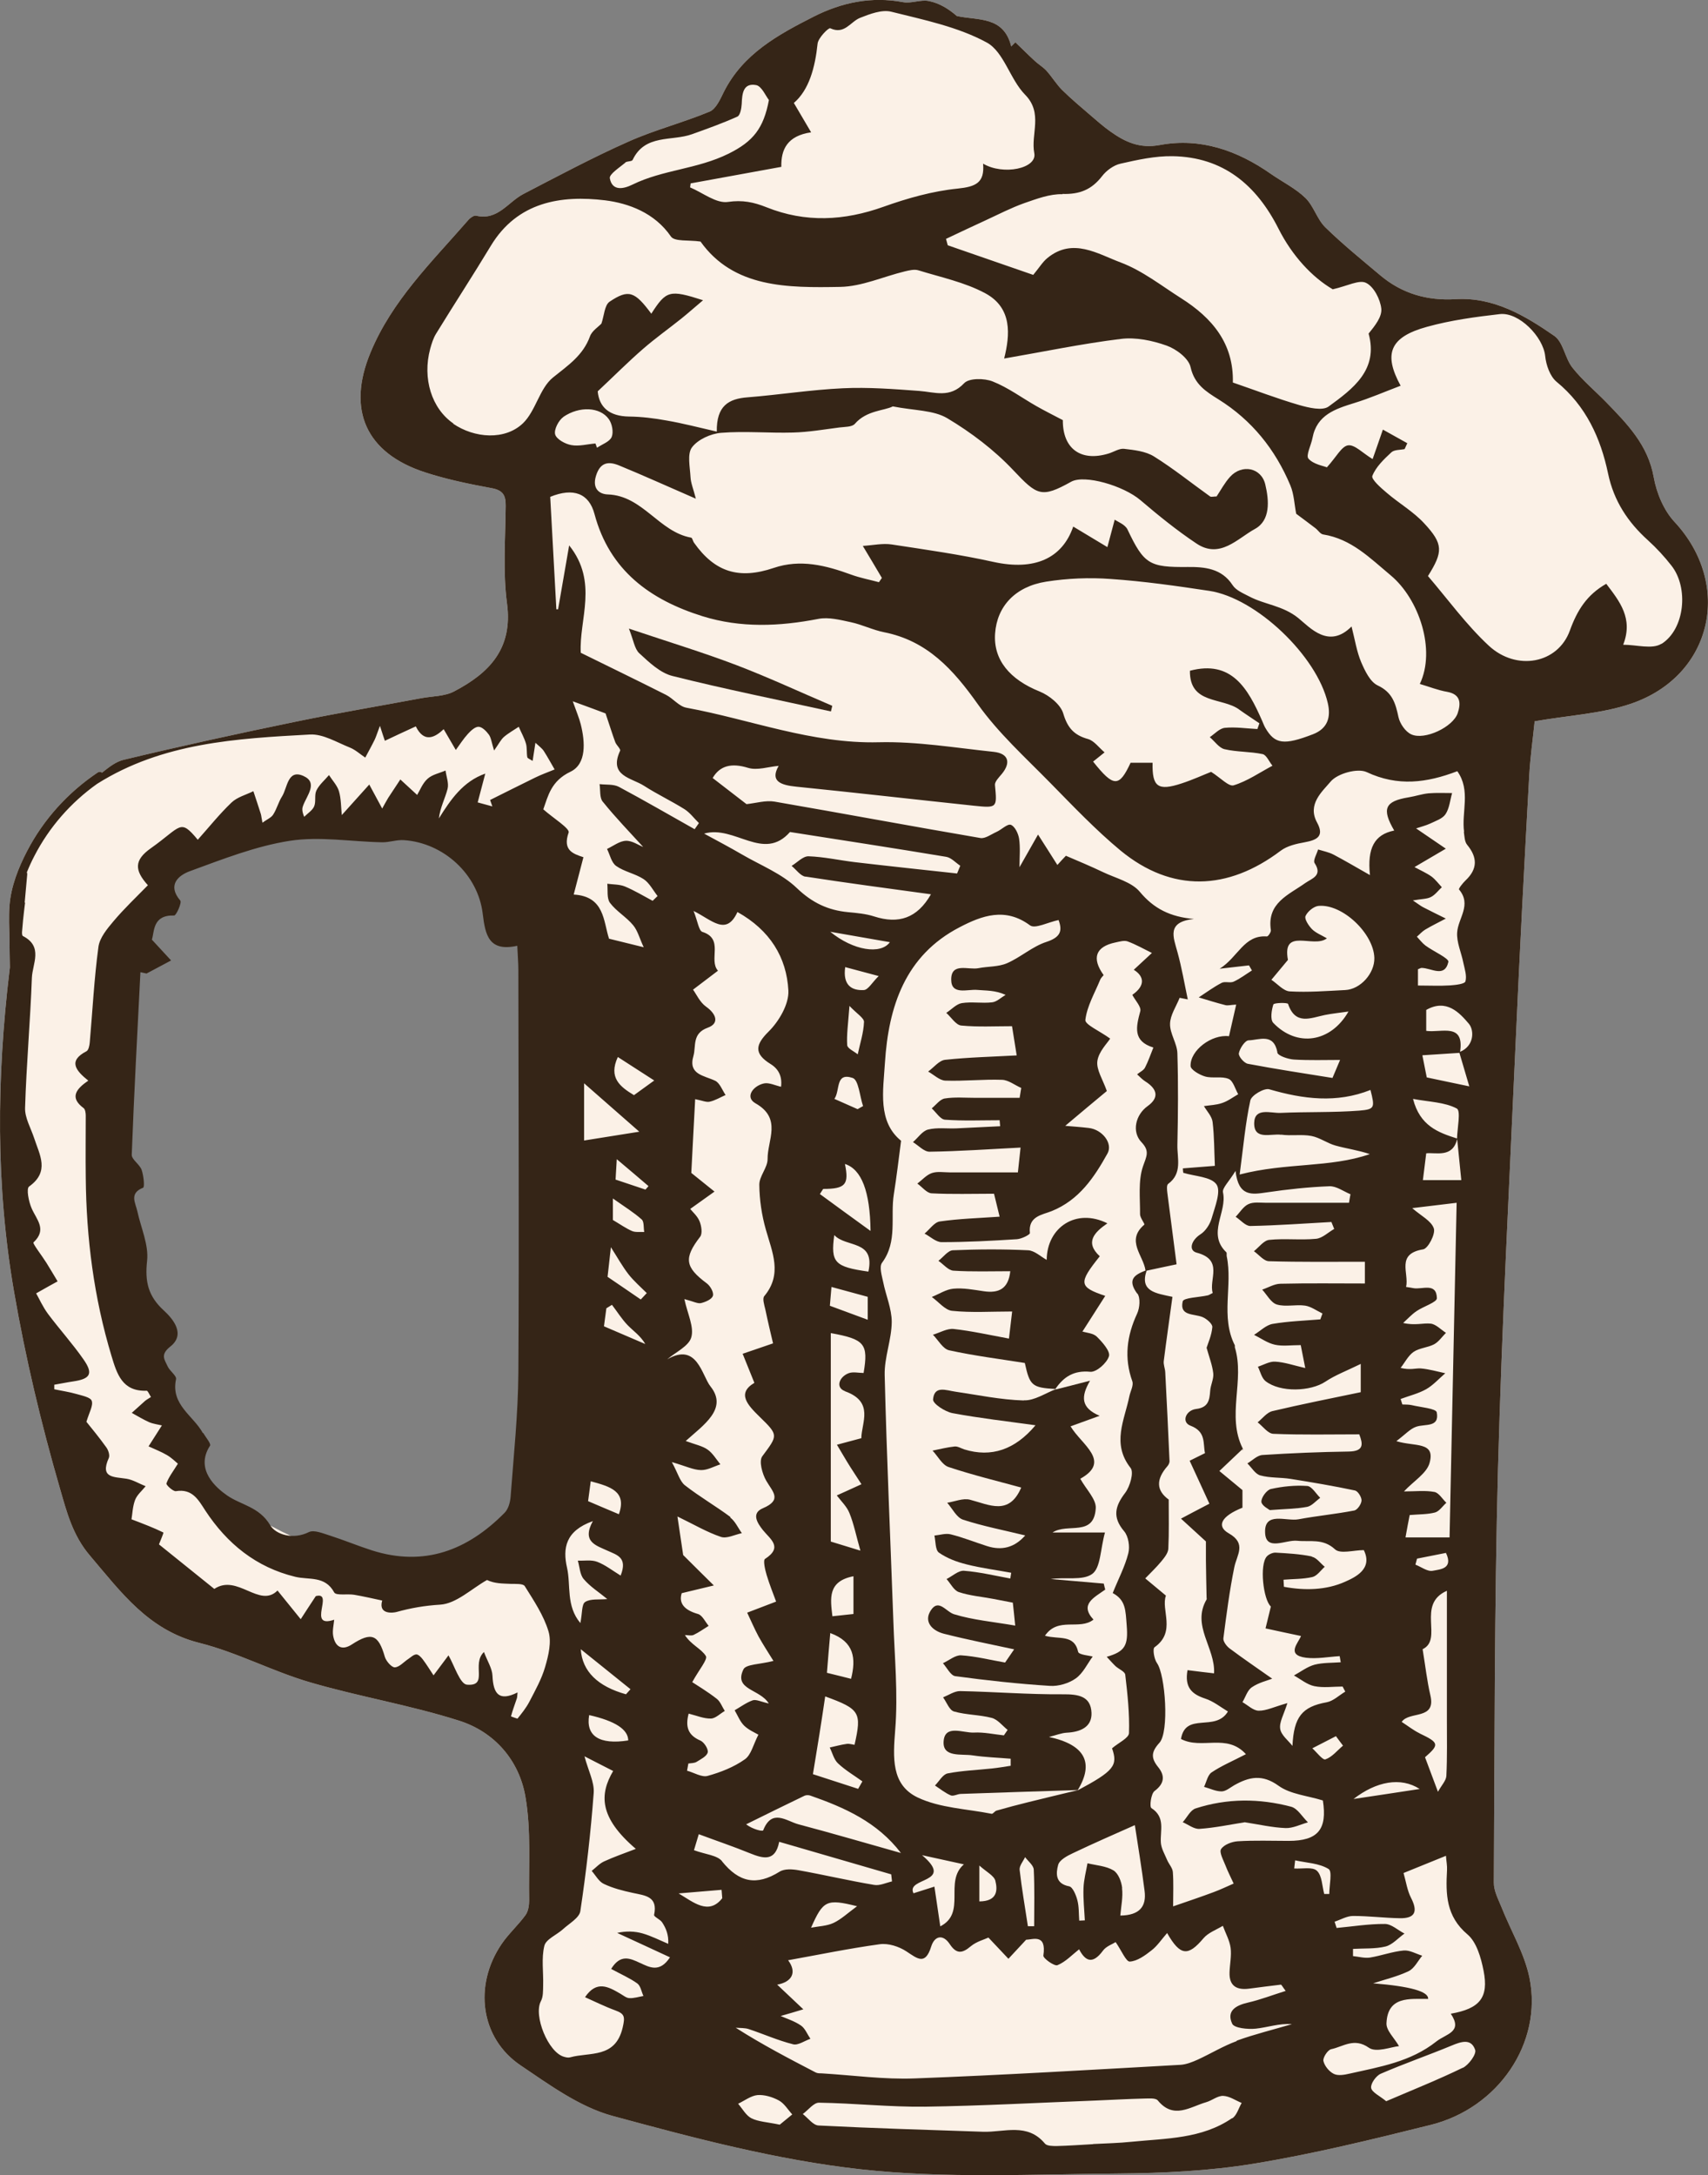 <?xml version="1.0" encoding="UTF-8"?> <svg xmlns="http://www.w3.org/2000/svg" id="Layer_1" viewBox="0 0 128.08 163.09"><rect x="0" y="0" width="128.08" height="163.09" fill="#808080" stroke="none"/><defs><style>.cls-1{fill:#fbf1e7;}.cls-2{fill:#352517;}</style></defs><path class="cls-1" d="M125.57,39.13c-.81-.87-1.35-2.17-1.56-3.35-.43-2.43-2-4.01-3.58-5.64-.84-.86-1.78-1.64-2.52-2.58-.56-.71-.68-1.91-1.36-2.38-2.2-1.52-4.54-2.92-7.4-2.75-2.13.13-4.03-.42-5.66-1.8-1.39-1.17-2.81-2.32-4.11-3.59-.62-.61-.87-1.6-1.5-2.21-.75-.72-1.73-1.2-2.59-1.8-2.5-1.75-5.27-2.72-8.3-2.16-1.54.29-2.63-.23-3.75-1.03-.49-.35-.95-.75-1.4-1.14-.74-.64-1.5-1.27-2.19-1.95-.44-.44-.77-1-1.19-1.46-.25-.27-.58-.46-.86-.72-.5-.46-.97-.93-1.46-1.4-.1.1-.21.21-.31.31-.57-2.3-2.49-1.93-4.08-2.28-.63-.55-1.33-.97-2.09-1.12-.62-.13-1.32.2-1.95.08-2.37-.44-4.58.02-6.68,1.08-2.68,1.36-5.31,2.79-6.75,5.65-.27.55-.59,1.28-1.07,1.48-2,.83-4.12,1.37-6.09,2.25-2.68,1.19-5.28,2.58-7.88,3.93-1.15.6-1.92,2.01-3.54,1.62-.17-.04-.48.19-.63.38-2.7,3.1-5.68,5.99-7.29,9.89-1.78,4.29-.35,7.52,4.08,8.97,1.63.53,3.32.88,5.01,1.19.86.16,1.06.55,1.05,1.33-.02,2.44-.22,4.92.1,7.32.45,3.4-1.35,5.22-3.97,6.59-.7.37-1.6.35-2.42.5-3.15.59-6.32,1.12-9.46,1.77-4.32.89-8.63,1.83-12.91,2.86-.58.14-1.09.55-1.61.96-.09-.07-.21-.09-.34,0-2.22,1.49-4.05,3.51-5.28,5.88-.66,1.27-1.21,2.66-1.32,4.11-.06.82-.02,1.66,0,2.48,0,.71.02,1.42.03,2.13-.01.08-.02.17-.03.25-.96,8.03-1.04,16.08.34,24.05.86,4.98,2.04,9.93,3.45,14.79.49,1.68.93,3.48,2.25,5.02,2.34,2.75,4.38,5.58,8.21,6.54,2.83.71,5.47,2.13,8.28,2.95,3.69,1.08,7.52,1.71,11.19,2.88,2.65.84,4.5,2.97,4.97,5.7.44,2.53.23,5.17.28,7.76,0,.37-.06.82-.27,1.11-.55.76-1.28,1.41-1.8,2.18-2.11,3.11-1.58,7.05,1.41,9.08,2.18,1.47,4.44,3.13,6.91,3.8,6.11,1.66,12.3,3.3,18.57,4,6.39.71,12.9.37,19.36.32,3.4-.03,6.84-.19,10.18-.74,4.45-.73,8.85-1.81,13.23-2.9,5.09-1.26,8.42-6.16,7.42-11.04-.38-1.84-1.41-3.55-2.11-5.32-.24-.59-.57-1.21-.56-1.82.06-10.33.04-20.65.31-30.97.29-10.78.86-21.55,1.34-32.32.29-6.55.64-13.11,1-19.66.08-1.45.29-2.9.41-4.11,2.56-.45,5-.56,7.23-1.32,6.12-2.09,7.63-8.93,3.26-13.63ZM39.64,108.79c-.2,3.66-1.61,7.17-5.52,8.05-4.74,1.07-9.64-.19-13.76-2.41-1.69-.91-3.48-1.32-4.64-2.98-1.26-1.78-1.62-4.15-2.71-6.06-1.41-2.45-1.73-4.82-2.23-7.59-.49-2.69-1.31-5.34-1.56-8.06-.45-4.94.36-9.99.2-14.96-.09-2.74.43-5.75,2.76-7.1-.25-.9.02-1.88,1.15-2.39,5.7-2.55,11.59-3.61,17.81-2.61,5.38.86,7.93,4.48,8.36,9.71.98,11.94.81,24.44.15,36.4Z"></path><path class="cls-2" d="M125.57,39.13c-.81-.87-1.35-2.17-1.56-3.35-.43-2.43-2-4.01-3.58-5.64-.84-.86-1.78-1.64-2.52-2.58-.56-.71-.68-1.91-1.36-2.38-2.2-1.52-4.54-2.92-7.4-2.75-2.13.13-4.03-.42-5.66-1.8-1.39-1.17-2.81-2.32-4.11-3.59-.62-.61-.87-1.6-1.5-2.21-.75-.72-1.73-1.2-2.59-1.8-2.5-1.75-5.27-2.72-8.3-2.16-1.54.29-2.63-.23-3.75-1.03-.49-.35-.95-.75-1.4-1.14-.74-.64-1.5-1.27-2.19-1.95-.44-.44-.77-1-1.19-1.46-.25-.27-.58-.46-.86-.72-.5-.46-.97-.93-1.46-1.4-.1.1-.21.21-.31.31-.57-2.3-2.49-1.93-4.08-2.28-.63-.55-1.33-.97-2.09-1.12-.62-.13-1.32.2-1.95.08-2.37-.44-4.58.02-6.68,1.08-2.68,1.36-5.31,2.79-6.75,5.65-.27.55-.59,1.28-1.07,1.48-2,.83-4.12,1.37-6.09,2.25-2.68,1.19-5.28,2.58-7.88,3.93-1.15.6-1.92,2.01-3.54,1.62-.17-.04-.48.19-.63.38-2.7,3.1-5.68,5.99-7.29,9.89-1.78,4.29-.35,7.52,4.08,8.97,1.63.53,3.32.88,5.01,1.19.86.16,1.06.55,1.05,1.33-.02,2.44-.22,4.92.1,7.32.45,3.4-1.35,5.22-3.97,6.59-.7.37-1.6.35-2.42.5-3.15.59-6.32,1.12-9.46,1.77-4.32.89-8.63,1.83-12.91,2.86-.58.14-1.09.55-1.61.96-.09-.07-.21-.09-.34,0-2.22,1.49-4.05,3.51-5.28,5.88-.66,1.27-1.21,2.66-1.32,4.11-.06.82-.02,1.66,0,2.48,0,.71.02,1.42.03,2.13-.01.08-.02.17-.03.25-.96,8.03-1.04,16.08.34,24.05.86,4.98,2.04,9.93,3.45,14.79.49,1.68.93,3.48,2.25,5.02,2.34,2.75,4.38,5.58,8.21,6.54,2.83.71,5.47,2.13,8.28,2.95,3.69,1.08,7.52,1.71,11.19,2.88,2.65.84,4.5,2.97,4.97,5.7.44,2.53.23,5.17.28,7.76,0,.37-.06.82-.27,1.11-.55.76-1.28,1.41-1.8,2.18-2.11,3.11-1.58,7.05,1.41,9.08,2.18,1.47,4.44,3.13,6.91,3.8,6.11,1.66,12.3,3.3,18.57,4,6.39.71,12.9.37,19.36.32,3.4-.03,6.84-.19,10.18-.74,4.45-.73,8.85-1.81,13.23-2.9,5.09-1.26,8.42-6.16,7.42-11.04-.38-1.84-1.41-3.55-2.11-5.32-.24-.59-.57-1.21-.56-1.82.06-10.33.04-20.65.31-30.97.29-10.78.86-21.55,1.34-32.32.29-6.55.64-13.11,1-19.66.08-1.45.29-2.9.41-4.11,2.56-.45,5-.56,7.23-1.32,6.12-2.09,7.63-8.93,3.26-13.63ZM79.67,14.54c1.29.04,2.19-.32,2.97-1.33.33-.43.88-.83,1.39-.94,1.28-.29,2.59-.58,3.89-.56,3.81.06,6.3,2.16,7.96,5.45,1.02,2.02,2.52,3.63,4.06,4.53,1.11-.25,1.99-.74,2.5-.48.58.28,1.06,1.22,1.14,1.92.07.62-.48,1.3-.95,1.88.75,2.73-1.18,4.14-3,5.47-.47.34-1.49.09-2.2-.11-1.68-.49-3.32-1.12-4.98-1.69.07-2.94-1.56-4.85-3.88-6.32-1.48-.94-2.91-2.07-4.53-2.68-1.72-.64-3.59-1.89-5.49-.34-.36.29-.62.73-1.07,1.27-2.08-.72-4.24-1.47-6.41-2.22-.04-.16-.09-.32-.13-.48,1-.47,2-.95,3.01-1.41.95-.44,1.88-.92,2.86-1.27.93-.32,1.92-.7,2.87-.67ZM60.83,9.93c-.48-.82-.85-1.44-1.3-2.21,1.13-.97,1.59-2.63,1.78-4.45.05-.43.82-1.21.95-1.15,1.07.5,1.51-.49,2.23-.78.74-.29,1.64-.64,2.35-.46,2.44.61,4.99,1.13,7.16,2.31,1.28.7,1.74,2.76,2.87,3.91,1.37,1.39.41,2.95.69,4.39.22,1.14-2.32,1.68-3.84.78.13,1.45-.57,1.73-1.91,1.87-1.88.19-3.76.72-5.55,1.36-2.96,1.06-5.86,1.21-8.78.04-.95-.38-1.8-.56-2.89-.4-.88.13-1.89-.69-2.84-1.09.01-.1.03-.2.04-.3,2.23-.41,4.47-.82,6.8-1.24-.03-1.31.45-2.33,2.24-2.59ZM46.88,12.19c.14-.12.5-.07.56-.2.93-1.96,2.94-1.38,4.46-1.93,1.14-.41,2.29-.82,3.4-1.32.21-.1.3-.62.32-.95.03-.76.1-1.59,1.08-1.41.42.08.72.82.96,1.12-.4,2.12-1.17,3.1-3.02,4.02-2.36,1.17-4.93,1.2-7.21,2.32-.67.33-1.52.51-1.7-.47-.06-.31.73-.81,1.17-1.18ZM34.01,31.76c-1.64-1.12-2.35-3.38-1.75-5.61.11-.39.23-.79.44-1.13,1.35-2.2,2.76-4.36,4.1-6.58,2-3.32,5.28-3.82,8.58-3.42,1.75.22,3.71.93,4.93,2.71.27.4,1.34.25,2.22.38,2.49,3.49,6.54,3.47,10.48,3.4,1.62-.03,3.22-.77,4.83-1.16.34-.08.73-.18,1.04-.08,1.68.52,3.46.89,4.99,1.71,2.06,1.1,1.87,3.14,1.43,4.9,2.91-.5,5.82-1.11,8.75-1.47,1.12-.14,2.36.12,3.43.5.73.26,1.66.96,1.8,1.62.29,1.29,1.16,1.83,2.09,2.41,2.5,1.56,4.26,3.75,5.39,6.45.28.66.3,1.43.44,2.13.48.36.96.71,1.44,1.08.2.15.37.44.58.47,2.12.34,3.5,1.76,5.07,3.07,2.12,1.77,3.4,5.58,2.18,8.14.69.2,1.35.47,2.05.59,1.04.19,1.03.88.79,1.6-.35,1.04-2.48,2.05-3.48,1.59-.44-.2-.85-.8-.96-1.29-.22-1.03-.45-1.86-1.56-2.38-.57-.27-.96-1.1-1.24-1.75-.33-.78-.46-1.65-.72-2.67-1.7,1.72-3.12.08-3.98-.62-1.18-.96-2.53-1.01-3.71-1.64-.44-.23-.98-.45-1.23-.84-.82-1.26-2.1-1.37-3.35-1.36-2.89.03-3.29-.2-4.53-2.81-.18-.38-.74-.58-.96-.74-.19.73-.37,1.39-.55,2.06-.87-.52-1.73-1.04-2.56-1.54-.83,2.41-2.93,3.32-5.98,2.65-2.52-.56-5.09-.92-7.64-1.31-.67-.1-1.38.06-2.16.11.54.9.99,1.65,1.43,2.4-.07.11-.15.21-.22.32-.7-.19-1.41-.32-2.09-.57-1.89-.69-3.8-1.18-5.8-.5-2.6.88-4.41.32-5.97-1.88-.09-.12-.13-.37-.22-.39-2.42-.43-3.63-3.15-6.25-3.24-.65-.02-1.18-.44-.89-1.39.32-1.05.96-1.1,1.74-.78,1.78.73,3.54,1.53,5.75,2.49-.19-.75-.38-1.18-.4-1.62-.04-.76-.26-1.74.11-2.23.44-.59,1.41-1.03,2.19-1.09,1.78-.14,3.59.03,5.38-.02,1.16-.03,2.32-.23,3.48-.38.4-.05.95-.03,1.16-.27.88-1.02,2.21-.98,2.85-1.31,1.62.32,3.05.27,4.09.89,1.79,1.07,3.52,2.38,4.95,3.9,1.78,1.88,2.09,2.11,4.33.86,1-.56,3.92.29,5.2,1.38,1.35,1.15,2.73,2.27,4.2,3.25,1.76,1.18,3.08-.38,4.38-1.09,1.18-.64,1.07-2.13.78-3.34-.3-1.26-1.75-1.55-2.64-.57-.4.44-.69.99-1.01,1.47-.2,0-.4.06-.49,0-1.4-1-2.75-2.09-4.21-3-.63-.39-1.48-.48-2.24-.57-.36-.04-.76.23-1.15.35-2.11.65-3.46-.38-3.44-2.5-.7-.37-1.35-.69-1.98-1.05-1.09-.62-2.12-1.39-3.28-1.85-.63-.25-1.77-.26-2.14.13-1.07,1.14-2.19.67-3.37.58-1.9-.14-3.82-.29-5.72-.2-2.39.11-4.77.49-7.16.68-1.42.11-2.33.64-2.3,2.57-1.35-.31-2.54-.62-3.75-.83-.93-.17-1.89-.29-2.83-.3-1.48-.02-2.24-.7-2.35-1.89,1.25-1.17,2.29-2.22,3.41-3.19.92-.8,1.92-1.51,2.87-2.27.51-.41.99-.84,1.62-1.37-2.52-.81-2.76-.73-3.88,1.01-1.24-1.67-1.7-1.86-3.13-.9-.38.26-.41,1.06-.61,1.64-.23.25-.71.54-.86.96-.52,1.43-1.64,2.17-2.77,3.08-1.01.81-1.29,2.5-2.25,3.43-1.34,1.29-3.63,1.14-5.25.03ZM109.77,62.36c.05.33.05.74.25.98.78.95.79,1.81-.12,2.67-.21.2-.54.62-.49.68.97,1.15-.07,2.15-.14,3.22-.05.74.31,1.5.46,2.26.1.47.28.99.16,1.41-.06.2-.74.27-1.15.3-.76.05-1.52.01-2.41.01v-1.22c.17-.07.22-.1.27-.1.73,0,1.73.77,2.01-.45.06-.27-1.13-.79-1.72-1.23-.24-.18-.43-.44-.64-.66.21-.18.39-.39.62-.53.5-.3,1.03-.55,1.55-.83-.57-.28-1.14-.56-1.7-.85-.16-.08-.31-.2-.77-.51.67-.12,1.06-.1,1.36-.26.31-.16.54-.48.81-.73-.25-.27-.48-.58-.77-.8-.38-.27-.82-.46-1.28-.71,1-.59,1.68-.99,2.35-1.38-.68-.46-1.35-.92-2.23-1.52.36-.12.72-.21,1.05-.36.41-.2.93-.36,1.16-.71.29-.44.34-1.05.49-1.58-.59,0-1.18-.03-1.77.02-.5.05-.99.22-1.49.3-1.77.29-2.04.85-1.08,2.49-1.49.3-2.03,1.32-1.82,3.34-1.16-.66-1.94-1.12-2.74-1.54-.35-.18-.76-.26-1.15-.38-.1.35-.39.82-.26,1.02.62.94-.2,1.15-.69,1.49-1.26.9-2.9,1.49-2.59,3.54.02.15-.21.48-.3.47-1.72-.13-2.15,1.55-3.54,2.42.94-.11,1.57-.18,2.2-.25.07.13.15.26.22.38-.46.29-.89.62-1.37.84-.26.12-.65-.04-.9.09-.6.31-1.15.72-1.72,1.09.66.2,1.33.41,2,.58.18.05.39-.02.81-.04-.2.86-.37,1.62-.54,2.37-1.3-.16-2.92,1.06-2.88,2.23,0,.28.67.67,1.09.79.56.16,1.24-.04,1.76.18.34.14.49.75.72,1.15-.4.23-.78.52-1.21.66-.43.15-.9.16-1.36.23.23.39.6.77.65,1.19.13,1.08.12,2.18.17,3.29-.92.07-1.66.13-2.4.19,0,.11.02.22.03.33.87.27,2.08.29,2.49.87.36.51-.11,1.67-.35,2.51-.13.47-.46.99-.86,1.24-.68.44-.91,1.2-.27,1.37,2.04.54.89,2.01,1.2,3.02-.19.09-.27.16-.37.18-.66.15-1.81.17-1.88.45-.26,1.12.84.91,1.49,1.18.31.13.75.51.73.75-.05.61-.32,1.2-.43,1.55.19.69.43,1.29.5,1.91.05.42-.2.87-.23,1.32-.05.7-.14,1.25-1.06,1.36-.78.1-1.11.99-.42,1.25,1.19.45.93,1.33,1.09,2.06-.5.25-1,.5-1.15.57.59,1.27,1.08,2.35,1.48,3.22-.91.47-1.52.8-2.13,1.12.55.5,1.09,1,1.87,1.71,0,.21,0,.81,0,1.41.01.93.03,1.86.05,2.79,0,.05.02.11,0,.15-1.15,1.97.67,3.63.56,5.54-.63-.07-1.27-.15-1.99-.24-.23,1.28.31,1.8,1.32,2.13.62.2,1.16.64,1.71.97-.94,1.57-3.17,0-3.52,2.06,1.56.82,3.43-.45,4.87,1.14-1,.52-1.84.87-2.58,1.37-.29.2-.38.71-.56,1.08.44.12.87.34,1.31.34.32,0,.64-.28.95-.46,1.12-.63,2.1-.85,3.33.04.89.64,2.17.74,3.32,1.1.34,2.17-.37,3.03-2.57,3.03-1.27,0-2.55-.05-3.82.03-.44.03-1.02.25-1.24.58-.16.24.16.81.32,1.22.18.47.41.91.62,1.37-.51.22-1,.46-1.52.65-.91.34-1.83.65-3.02,1.06,0-.94.04-1.76-.02-2.57-.02-.31-.3-.6-.43-.91-.18-.43-.44-.86-.47-1.3-.06-.91.36-1.9-.71-2.59-.15-.1-.03-1.08.24-1.28.76-.57.78-1.16.27-1.79-.55-.68-.53-1.14.09-1.82.75-.81.45-5.1-.18-5.98-.22-.31-.34-1.08-.18-1.19,1.64-1.16.46-2.8.85-3.87-.64-.53-1.09-.91-1.55-1.29.4-.42.83-.82,1.2-1.27.23-.28.51-.62.53-.95.06-1.22.03-2.44.03-3.69q-1.4-1.01-.1-2.5c.09-.1.17-.26.16-.4-.1-2.21-.2-4.43-.32-6.64-.01-.29-.15-.58-.11-.86.2-1.59.43-3.17.65-4.8-1.27-.27-2.46-.41-1.94-1.96.63-.14,1.26-.27,2.25-.48-.22-1.72-.46-3.52-.69-5.33-.03-.24-.07-.61.06-.7,1.08-.79.67-1.92.69-2.92.05-2.29.07-4.58,0-6.87-.02-.74-.57-1.48-.55-2.21.01-.65.46-1.3.72-1.95.2.04.41.08.61.12-.25-1.18-.45-2.37-.77-3.53-.3-1.12-.86-2.28,1.23-2.5-1.79-.16-3.01-.78-4.06-2.04-.62-.74-1.81-1.02-2.75-1.47-.9-.43-1.81-.81-2.79-1.23-.15.16-.44.46-.64.69-.54-.86-1-1.57-1.45-2.28-.42.74-.84,1.48-1.39,2.45,0-.76.07-1.46-.03-2.14-.06-.39-.32-.93-.62-1.04-.26-.09-.69.36-1.07.53-.4.18-.85.52-1.21.46-5.15-.88-10.29-1.84-15.44-2.73-.66-.11-1.37.11-2.1.19-.68-.52-1.6-1.23-2.54-1.96.54-.92,1.4-1.15,2.66-.76.69.21,1.54-.09,2.29-.15-.65,1.13.11,1.44,1.32,1.56,4.45.45,8.89.96,13.34,1.43,1.74.18,1.72.15,1.56-1.56-.02-.25.3-.57.51-.82.71-.86.5-1.54-.6-1.66-2.87-.3-5.76-.79-8.62-.72-5.02.13-9.63-1.71-14.43-2.59-.55-.1-.99-.69-1.52-.96-2.12-1.07-4.27-2.11-6.4-3.16-.14-2.49,1.34-5.29-.87-8.05-.31,1.76-.57,3.28-.83,4.79-.04,0-.09,0-.13,0-.15-2.83-.31-5.66-.46-8.43,1.74-.71,2.91-.26,3.32,1.29,1.13,4.23,4.17,6.43,8.1,7.66,2.86.89,5.76.77,8.69.2.77-.15,1.64.08,2.44.25.84.18,1.63.58,2.48.75,3.25.64,5.2,2.81,7.03,5.39,1.54,2.17,3.57,4,5.45,5.92,1.71,1.74,3.4,3.52,5.27,5.07,3.84,3.15,8.03,3,12,0,.48-.36,1.17-.52,1.79-.63.93-.17,1.5-.45.93-1.49-.74-1.36.39-2.31,1.02-3.06.51-.61,2.03-1.03,2.71-.71,2.32,1.09,4.49.81,6.79-.07,1.03,1.45.3,3.06.51,4.56ZM106.44,129.95c-.45-.22-.85-.54-1.33-.85.57-.84,2.6-.11,2.15-2-.25-1.07-.37-2.17-.58-3.45,1.57-.75-.5-3.36,1.82-4.38,0,3.35,0,6.48,0,9.61,0,1.42.03,2.85-.04,4.27-.02.36-.37.71-.63,1.19-.4-1.08-.67-1.8-.97-2.59,1.09-.95,1.06-1.09-.41-1.79ZM98.34,116.69c-.88-.18-1.79-.23-2.69-.28-.21-.01-.5.12-.65.28-.57.62-.27,3.25.3,3.76-.15.6-.27,1.12-.4,1.64.86.19,1.72.37,2.66.57-.19.51-1.16,1.43.38,1.63.82.1,1.68-.07,2.52-.12.03.15.05.31.08.46-.65.05-1.33.02-1.96.18-.55.15-1.04.53-1.55.81.51.28.99.69,1.53.8.68.14,1.41.03,2.12.03.07.13.13.25.2.38-.47.28-.9.71-1.4.8-1.84.33-2.46,1.1-2.56,3.27-.33-.42-.85-.81-.92-1.28-.08-.5.27-1.06.54-1.93-1.02.29-1.59.58-2.15.57-.41,0-.81-.41-1.22-.64.23-.38.37-.9.71-1.12.51-.35,1.16-.5,1.52-.64-1.09-.77-2.17-1.5-3.21-2.28-.22-.17-.48-.52-.45-.75.23-1.78.46-3.57.82-5.33.19-.93.94-1.77-.42-2.54-.95-.54-.55-1.29,1.03-1.92v-1.32c-.69-.57-1.21-1-1.73-1.43.5-.47,1-.95,1.75-1.66-.05.26.05.07,0-.03-1.23-2.45.17-5.1-.59-7.58-.01-.05.01-.11,0-.15-1.09-2.15-.15-4.48-.61-6.68-.02-.1.02-.25-.03-.3-1.47-1.41.08-3-.25-4.49-.07-.33.45-.8.94-1.61.22,1.96,1.24,1.77,2.34,1.61,1.56-.23,3.13-.4,4.7-.46.52-.02,1.05.38,1.58.6-.04.21-.08.43-.11.64-2.06,0-4.13,0-6.19,0-.46,0-.97-.08-1.35.1-.38.17-.64.62-.96.95.37.24.74.7,1.11.69,2.03-.04,4.05-.19,6.07-.3.07.17.14.34.21.52-.46.26-.89.7-1.37.74-1.16.11-2.35-.04-3.5.08-.41.04-.77.55-1.15.85.37.26.74.74,1.12.75,2.37.07,4.74.04,7.2.04v1.63c-2.11,0-4.23-.03-6.34.02-.46.01-.91.29-1.36.44.36.39.66.99,1.11,1.12.65.19,1.41-.02,2.11.08.45.07.86.38,1.3.59-.05.15-.11.3-.16.44-1.2.1-2.41.14-3.58.34-.5.09-.93.54-1.39.82.52.26,1.01.62,1.56.74.58.13,1.21.03,1.94.03.09.45.18.91.34,1.72-.87-.2-1.55-.44-2.25-.48-.42-.03-.87.24-1.3.38.18.37.28.85.57,1.08,1.11.87,3.38.78,4.49.04.73-.49,1.59-.81,2.65-1.33v2.12c-2.21.46-4.43.9-6.63,1.42-.41.1-.74.55-1.1.84.39.3.77.85,1.18.86,2.11.09,4.24.04,6.44.04.27.71.38,1.27-.79,1.29-2.16.03-4.33.12-6.48.26-.39.03-.75.41-1.12.63.32.31.59.8.97.9.72.2,1.51.14,2.27.26,1.62.26,3.23.53,4.83.87.22.05.5.5.49.75-.01.27-.31.7-.54.75-1.39.27-2.8.4-4.19.66-.92.17-2.59-.62-2.5,1.03.07,1.38,1.55.49,2.4.58.97.1,1.93-.2,2.84.64.39.37,1.41.06,2.16.06.7,1.42-.66,2.04-1.4,2.37-1.42.64-3.05.67-4.59.38-.01-.18-.02-.35-.03-.53.72-.06,1.46-.04,2.16-.2.35-.08.63-.5.93-.77-.32-.26-.6-.67-.95-.75ZM100.71,130.88c-.43.36-.82.86-1.32,1.03-.2.07-.65-.53-.98-.83.59-.3,1.18-.61,1.77-.91.18.24.35.48.53.71ZM99.5,70.35c-.41-.24-.83-.4-1.12-.69-.25-.26-.58-.76-.48-.98.15-.34.62-.73.98-.76,1.79-.16,4.13,2.07,4.18,3.9.03,1.15-1.04,2.36-2.19,2.41-1.39.07-2.78.18-4.16.1-.47-.03-.92-.57-1.37-.87.38-.45.76-.91,1.24-1.49-.46-2.47,1.92-.85,2.91-1.61ZM96.07,85.07c.75.11,1.54-.04,2.27.1.63.12,1.19.55,1.81.72.82.23,1.68.34,2.57.64-3,1.04-6.26.62-9.76,1.53.28-2.1.43-3.85.8-5.55.08-.39,1.04-.95,1.42-.84,2.55.74,5.05,1.06,7.59.05.33,1.32.34,1.45-.83,1.55-1.97.15-3.95.08-5.92.17-.73.03-1.94-.43-1.97.75-.03,1.33,1.27.78,2.02.89ZM95.49,75.31c.04-.13,1.06-.15,1.1-.04.55,1.62,1.69,1.05,2.76.83.54-.11,1.09-.16,1.77-.26-1.33,2.33-3.87,2.7-5.64.85-.24-.25-.13-.96.01-1.39ZM95.78,78.91c.05.25.81.5,1.25.53,1.15.07,2.3.03,3.46.03-.13.31-.3.71-.57,1.35-2.12-.34-4.23-.66-6.34-1.06-.29-.05-.72-.56-.68-.79.07-.37.46-.96.73-.97.78-.02,1.88-.58,2.16.9ZM106.46,134.13c-1.78.27-3.33.51-4.96.75,1.7-1.32,3.54-1.67,4.96-.75ZM107.44,117.77c-.39.08-.86-.29-1.3-.46.04-.15.08-.3.12-.45.7-.14,1.4-.28,2.17-.43.57,1.2-.44,1.23-.99,1.34ZM105.4,115.24c.12-.67.21-1.15.31-1.65.7-.06,1.32-.04,1.9-.19.32-.09.57-.48.85-.73-.3-.28-.56-.75-.9-.81-.69-.13-1.41-.04-2.28-.04.73-.78,1.7-1.35,1.92-2.13.46-1.64-1.12-1.21-2.49-1.64.68-.51,1.04-.93,1.49-1.08.67-.23,1.76.08,1.54-1.08-.06-.29-1.22-.38-1.88-.54-.22-.05-.47-.04-.7-.05l-.13-.41c.64-.24,1.32-.4,1.91-.73.53-.3.96-.79,1.44-1.2-.61-.13-1.22-.31-1.83-.36-.39-.03-.79.14-1.52-.04.32-.41.57-.92.97-1.2.44-.3,1.06-.32,1.54-.57.35-.19.6-.57.89-.86-.38-.24-.75-.65-1.15-.69-.57-.06-1.18.16-2.06-.05.33-.3.63-.63.99-.88.52-.36,1.55-.67,1.54-.98-.03-1.2-1.1-.63-1.76-.75-.14-.03-.28-.05-.55-.09.24-1.04-.78-2.48,1.28-2.82.37-.06.94-1.16.8-1.57-.19-.57-.96-.94-1.62-1.52,1.07-.13,2.2-.26,3.33-.4-.18,8.52-.36,16.91-.53,25.09h-3.29ZM106.7,88.48c.08-.66.16-1.26.25-2.01.75-.08,1.98.36,2.32-1.07.1.98.2,1.96.31,3.08h-2.88ZM105.96,82.39c1.22.23,2.37.24,3.28.72.32.17.04,1.46.02,2.25-1.41-.45-2.78-.94-3.3-2.97ZM106.99,80.78c-.08-.39-.18-.91-.33-1.66.94-.06,1.86-.12,2.78-.18.25.83.49,1.65.74,2.51-1.23-.26-2.17-.45-3.19-.67ZM109.49,78.86c.33-2.21-1.4-1.41-2.54-1.57v-1.57c1.51-.86,2.49.2,3.2,1.04.41.49.4,1.66-.66,2.1ZM84.15,141.56c-.05-.48-.29-1.11-.66-1.33-.55-.33-1.28-.37-1.94-.53-.11.62-.28,1.24-.3,1.87-.03.8.06,1.61.1,2.41-.14,0-.28.02-.42.02-.04-.51-.01-1.04-.14-1.53-.1-.39-.35-.99-.61-1.04-1.06-.2-1-.98-.83-1.61.1-.37.68-.68,1.11-.88,1.57-.75,3.16-1.44,4.64-2.1.22,1.45.51,3.19.73,4.93.15,1.17-.37,1.83-1.82,1.85.06-.7.21-1.39.13-2.05ZM85.29,96.98c.24.33.18,1.08-.02,1.51-.77,1.66-.99,3.31-.36,5.07.11.31-.14.74-.22,1.12-.36,1.79-1.35,3.55.09,5.38.26.33-.04,1.38-.4,1.86-.77,1.01-.98,1.83-.08,2.89.32.38.44,1.15.31,1.65-.25.99-.74,1.91-1.17,2.98.98.53.96,1.27,1.05,2.44.12,1.49-.13,1.95-1.5,2.34.3.32.47.52.66.7.24.22.7.4.73.64.17,1.45.33,2.92.28,4.38-.01.37-.78.72-1.27,1.14.45,1.29.16,1.69-2.59,3.16h.02s.02-.02.02-.02h-.02s0,0,0,0c-1.23.3-2.45.58-3.68.89-.81.2-1.61.41-2.41.64-.14.04-.27.26-.37.24-1.86-.37-3.87-.43-5.54-1.22-2.01-.96-1.85-3.01-1.69-5.08.22-2.7-.05-5.45-.14-8.18-.22-6.14-.5-12.28-.65-18.42-.03-1.32.52-2.65.53-3.98,0-.99-.44-1.98-.64-2.98-.1-.48-.31-1.15-.09-1.45,1.19-1.6.61-3.45.89-5.16.2-1.26.35-2.52.54-3.99-1.77-1.44-1.34-3.75-1.21-5.85.27-4.21,1.51-8.04,5.6-10.16,1.67-.87,3.42-1.52,5.28-.14.38.28,1.36-.24,2.14-.4.3.8.16,1.29-.91,1.64-1.05.34-1.94,1.16-2.96,1.6-.65.28-1.43.23-2.14.37-.75.15-2.05-.46-2.04.86,0,1.19,1.23.7,1.96.77.65.06,1.31.01,2.12.37-.34.2-.66.52-1.01.56-.75.09-1.54-.06-2.28.06-.41.07-.77.48-1.16.73.37.33.72.91,1.12.95,1.25.12,2.52.05,3.81.05.12.78.23,1.43.35,2.19-1.82.1-3.6.14-5.37.33-.45.05-.85.58-1.27.88.43.24.85.66,1.28.68,1.42.05,2.85-.11,4.27-.06.48.02.95.4,1.43.61-.04.25-.08.49-.12.74-1.11,0-2.23,0-3.34,0-.76,0-1.54-.07-2.28.05-.35.06-.65.48-.97.74.33.3.64.82.99.85,1.36.1,2.74.04,4.1.04l.04.45c-1.09.05-2.18.11-3.28.16-.71.03-1.45-.08-2.13.09-.43.11-.75.62-1.13.94.41.25.83.72,1.24.72,2.23-.03,4.46-.19,6.83-.31-.08.73-.14,1.28-.2,1.86-1.74,0-3.41,0-5.09,0-.46,0-.95-.09-1.36.05-.41.14-.73.52-1.09.79.36.25.7.71,1.07.73,1.52.08,3.04.03,4.68.03.15.63.28,1.15.42,1.72-1.57.11-3.04.15-4.49.36-.41.06-.76.6-1.14.91.43.22.85.64,1.28.64,1.88,0,3.76-.1,5.64-.22.35-.02.99-.34.98-.46-.14-1.27.92-1.36,1.64-1.65,2.05-.83,3.18-2.52,4.18-4.32.42-.76-.4-1.8-1.41-1.91-.58-.07-1.17-.11-1.76-.16,1.14-.96,2.19-1.84,3.12-2.61-.3-.86-.8-1.6-.71-2.25.1-.71.75-1.34.96-1.68-.78-.57-1.9-1.05-1.86-1.4.12-1.03.7-2.01,1.11-3.01.05-.13.17-.24.26-.35-.92-1.28-.6-2.14.89-2.45.3-.06.64-.17.9-.08.63.23,1.22.57,1.83.87-.47.44-.94.87-1.36,1.26.76.47.91,1.17-.11,1.88.22.42.68.89.6,1.22-.32,1.19-.58,2.25.98,2.73-.21.51-.38,1.03-.63,1.51-.11.21-.39.33-.59.5.2.18.38.38.6.52.96.6,1.04,1.25.19,1.86-.91.65-1.21,1.93-.46,2.71.64.67.37,1.06.11,1.81-.37,1.1-.21,2.39-.22,3.59,0,.27.38.73.32.78-1.41,1.2-.06,2.31.09,3.44-.82.32-1.39.67-.63,1.72ZM77.55,144.42c-.16,0-.32,0-.47,0-.21-1.41-.46-2.81-.62-4.23-.03-.3.26-.63.41-.95.23.31.64.62.65.94.07,1.41.03,2.82.03,4.24ZM73.44,142.56v-2.69c.55.49,1.1.76,1.2,1.14.18.72.15,1.54-1.2,1.55ZM69.13,139.09c1.37.3,2.14.47,3.15.69-1.51,1.31.22,3.63-1.77,4.65-.15-1.04-.3-2.01-.44-2.98-.5.16-1.01.32-1.57.5-.6-1.22,3.16-.73.64-2.86ZM60.39,65.72c3.1.48,6.21.89,9.42,1.33-1.03,1.8-2.43,2.25-4.26,1.66-.62-.2-1.3-.26-1.95-.32-1.5-.14-2.69-.7-3.84-1.8-1.13-1.09-2.72-1.71-4.11-2.52-.89-.52-1.8-1-2.85-1.57,2.3-.66,4.45,2.14,6.44-.12,3.89.61,7.8,1.21,11.71,1.86.38.06.71.44,1.06.67-.08.19-.16.39-.24.58-2.56-.28-5.12-.55-7.67-.85-1.16-.14-2.31-.4-3.47-.44-.42-.01-.85.47-1.27.72.35.28.66.75,1.04.81ZM63.36,104.31c2.22.79,1.24,2.36,1.23,3.52-.71.19-1.27.34-1.83.49.34.56.66,1.13,1.01,1.68.3.48.62.94.83,1.28-.81.37-1.33.61-1.85.84.33.44.76.84.95,1.33.33.81.5,1.69.82,2.81-.98-.3-1.53-.47-2.22-.68v-15.63c2.54.46,2.83.8,2.46,2.99-.37,0-.8-.11-1.13.02-.71.28-.99,1.08-.27,1.34ZM63.82,125.87c-.54-.14-1.09-.27-1.81-.45.08-1.02.16-1.97.25-2.98,1.81.66,1.94,1.91,1.56,3.43ZM64,118.18v2.83c-.52.06-1.05.11-1.58.17-.15-1.31-.38-2.62,1.58-3ZM64.09,130.82c-.2-.03-.41-.1-.6-.07-.43.06-.85.18-1.27.27.2.4.31.9.62,1.19.55.52,1.22.91,1.83,1.35-.11.19-.21.37-.32.56-1.1-.36-2.21-.72-3.39-1.1.18-1.12.34-2.06.49-3.01.15-.94.29-1.88.43-2.82,2.61.95,2.75,1.2,2.2,3.63ZM62.23,97.9c.04-.44.07-.86.12-1.41.97.26,1.82.5,2.72.74v1.72c-.97-.36-1.87-.69-2.84-1.05ZM62.56,92.6c.89.96,3.08.33,2.56,2.74-2.53-.36-2.84-.67-2.56-2.74ZM61.48,89.53c.08-.13.16-.26.25-.39,1.67,0,1.95-.33,1.63-1.87q1.87.59,1.92,5.02c-1.45-1.05-2.62-1.9-3.79-2.76ZM63.94,80.82c.45.15.53,1.38.78,2.11-.14.08-.28.15-.41.23-.53-.23-1.06-.47-1.74-.77.45-.65.05-2.01,1.37-1.57ZM63.69,75.41c.57.6,1.11.92,1.1,1.21-.03.82-.3,1.62-.47,2.43-.28-.23-.77-.44-.79-.69-.05-.79.07-1.59.17-2.95ZM64.77,74.23c-.92.05-1.58-.38-1.39-1.72.75.2,1.41.38,2.51.67-.49.48-.79,1.04-1.12,1.05ZM62.26,69.86c1.72.3,3.06.53,4.47.78-.68.95-2.75.63-4.47-.78ZM60.32,134.64c.12-.06.3-.06.43-.02,2.58.9,5.04,1.99,6.81,4.31-2.56-.72-5.11-1.47-7.68-2.15-.9-.24-2-1.21-2.65.45-.04.1-.78-.07-1.28-.45,1.46-.72,2.91-1.44,4.37-2.14ZM45.22,60.13c.95,1.18,2.01,2.27,3.01,3.37-.36-.14-.83-.48-1.3-.46-.48.02-.94.39-1.41.61.22.44.33,1.03.69,1.28.61.43,1.42.57,2.05.98.44.29.71.84,1.05,1.27-.12.12-.25.24-.37.36-.69-.37-1.37-.78-2.09-1.08-.4-.16-.87-.14-1.31-.2.05.49-.05,1.09.2,1.43.48.64,1.23,1.06,1.74,1.68.34.41.48.99.79,1.65-1.14-.28-1.81-.45-2.6-.64-.43-1.31-.33-3.18-2.65-3.31.26-.99.48-1.85.73-2.8-.8-.26-1.57-.53-1.11-1.85.11-.3-1.17-1.09-1.9-1.74.36-.99.57-2.12,2.04-2.82,1.21-.58,1.1-2.23.77-3.55-.12-.48-.32-.94-.6-1.73,1.14.42,2,.73,2.46.91.33.97.51,1.57.73,2.16.09.23.42.51.36.64-.88,1.9.86,2.02,1.8,2.63.98.63,2.04,1.13,3.03,1.75.41.26.72.69,1.08,1.04-.11.15-.22.31-.32.46-1.89-1.06-3.76-2.15-5.67-3.17-.41-.22-.97-.15-1.46-.21.07.45-.01,1.02.24,1.32ZM46.94,127.03c-2.11-.59-3.28-1.71-3.39-3.38,1.3,1.05,2.52,2.02,3.73,3-.11.13-.23.25-.34.38ZM47.11,130.49c-2.16.34-3.2-.33-2.93-1.9q2.92.66,2.93,1.9ZM43.8,85.51v-4.29c1.44,1.26,2.61,2.29,4.14,3.63-1.68.27-2.85.45-4.14.66ZM45.95,89.85c.89.63,1.58,1.05,2.17,1.58.19.17.13.62.19.94-.31-.02-.64.04-.91-.07-.46-.2-.88-.5-1.44-.83v-1.61ZM44.3,111.06c1.47.4,2.72.75,2.11,2.47-.71-.3-1.43-.6-2.31-.98.04-.27.11-.81.2-1.5ZM44.46,114.04c-.86,1.57.25,1.83,1.11,2.23.7.32,1.51.5.97,1.86-.62-.38-1.15-.8-1.75-1.03-.44-.17-.97-.07-1.46-.09.14.47.15,1.04.44,1.38.48.57,1.14.98,1.77,1.5-.63.06-1.26-.04-1.66.22-.27.17-.21.86-.36,1.58-1.09-1.3-.7-2.83-1-4.15-.33-1.46-.12-2.76,1.93-3.49ZM45.29,99.44c.04-.3.11-.83.18-1.35.14-.09.28-.17.42-.26.39.51.73,1.06,1.17,1.52.44.45.97.8,1.33,1.42-.98-.42-1.96-.84-3.1-1.33ZM48.05,97.43c-.78-.54-1.57-1.07-2.49-1.7.07-.61.15-1.34.25-2.22.51.8.87,1.45,1.32,2.03.4.51.91.95,1.37,1.41-.15.16-.3.32-.45.48ZM48.4,89.19c-.71-.24-1.42-.48-2.24-.75.02-.35.05-.82.09-1.53.91.77,1.65,1.39,2.38,2.02-.08.09-.15.18-.23.26ZM47.54,82.11c-1.04-.63-1.93-1.31-1.21-2.86.84.54,1.69,1.09,2.73,1.76-.68.49-1.08.78-1.52,1.1ZM42.24,31.26c1.21-.83,2.76-.75,3.41.16.25.34.37.98.22,1.34-.15.36-.72.55-1.1.81-.04-.11-.08-.21-.12-.32-.61.05-1.24.23-1.81.12-.46-.08-1.11-.44-1.21-.8-.1-.36.26-1.06.62-1.31ZM92.91,53.19c.5.36,1.02.69,1.53,1.04l-.15.43c-.82-.04-1.64-.17-2.44-.09-.4.04-.76.45-1.13.7.37.31.69.8,1.1.9.93.22,1.92.17,2.86.37.29.06.49.57.74.87-.96.51-1.89,1.16-2.91,1.47-.37.11-.98-.56-1.69-1.01-.54.21-1.36.59-2.22.87-1.77.58-2.21.26-2.17-1.55h-1.65c-.86,1.85-1.27,1.85-2.81-.09.26-.21.51-.41.86-.69-.42-.35-.78-.87-1.24-1-1.05-.29-1.54-.84-1.86-1.92-.2-.67-1.05-1.35-1.76-1.64-2.25-.9-3.49-2.38-3.35-4.35.14-2.02,1.49-3.52,3.83-3.89,1.59-.25,3.24-.32,4.85-.2,2.47.17,4.93.52,7.38.89,3.52.53,8.08,4.88,8.89,8.42.24,1.04,0,1.9-1.11,2.33-2.18.84-2.86.75-3.57-.47-.1-.17-.17-.37-.25-.55-1.06-2.41-2.28-4.57-5.41-3.74-.03,2.54,2.41,1.97,3.7,2.91ZM38.81,128.86s-.5-.16-.49-.18c.12-.46.29-.9.44-1.35.03-.09.02-.19.05-.44-1.42.72-1.82.06-1.88-1.24-.02-.56-.38-1.1-.64-1.79-.96.92.37,2.58-1.27,2.45-.53-.04-.95-1.45-1.39-2.2-.03.04-.1.13-.17.23-.31.42-.63.85-.95,1.27-.27-.4-.52-.82-.81-1.2-.12-.16-.32-.37-.48-.37-.21.01-.41.21-.6.34-.34.22-.67.62-1.02.63-.24,0-.64-.46-.74-.78-.48-1.69-1.01-1.89-2.47-.94-.76.5-1.27.17-1.41-.67-.06-.37.04-.77.08-1.18-2.09.7.04-2.15-1.38-1.77-.44.67-.79,1.2-1.13,1.73-.53-.66-1.07-1.32-1.74-2.15-1.35,1.36-3.01-1.28-4.74-.12-1.41-1.13-2.81-2.26-4.15-3.34.07-.19.37-.87.33-.89-.71-.35-1.45-.63-2.39-.99.07-.39.08-.95.27-1.45.15-.39.52-.69.79-1.03-.48-.19-.94-.48-1.43-.56-.93-.15-2.02-.03-1.33-1.56.09-.21-.04-.6-.2-.81-.53-.74-1.11-1.44-1.48-1.9.21-.71.52-1.21.4-1.57-.09-.27-.72-.39-1.13-.51-.55-.16-1.12-.24-1.68-.36,0-.11,0-.23,0-.34.48-.08.95-.18,1.43-.25,1.28-.19,1.51-.58.76-1.65-.82-1.18-1.8-2.26-2.66-3.41-.4-.54-.67-1.16-.89-1.54.76-.43,1.18-.67,1.61-.9-.28-.46-.55-.93-.84-1.39-.33-.53-1.05-1.45-.97-1.53,1.04-.97.23-1.7-.14-2.56-.22-.5-.41-1.47-.19-1.63,1.57-1.12.79-2.37.38-3.63-.25-.76-.71-1.53-.68-2.28.1-3.25.39-6.49.51-9.74.04-1.05.87-2.34-.67-3.13-.06-.03-.07-.14-.07-.29.03-.3.05-.61.08-.91.04-.44.1-.87.15-1.31-.01,0-.02,0-.03,0,.06-.7.13-1.4.19-2.1,0-.07,0-.12-.03-.16.17-.42.36-.84.57-1.24,1.11-2.15,2.73-4,4.7-5.4,4.9-3.09,10.45-3.4,15.97-3.7.98-.05,2.01.59,2.99.98.42.17.77.5,1.15.75.24-.45.49-.9.71-1.35.11-.23.18-.48.39-1.03.2.61.29.9.37,1.12.78-.37,1.51-.71,2.32-1.08.63,1.28,1.45.82,2.09.21.34.59.63,1.07.91,1.56.3-.41.57-.84.91-1.21.22-.24.54-.54.8-.53.27.01.58.33.77.59.17.24.2.58.39,1.19.37-.52.51-.82.74-1.02.34-.29.74-.51,1.11-.76.18.42.41.82.54,1.26.09.32.04.69.1,1.02.02.09.2.15.4.28.07-.46.13-.83.21-1.36.29.27.5.42.63.62.29.45.54.92.81,1.38-.49.2-.99.38-1.46.61-1.13.55-2.25,1.12-3.38,1.68.06.16.11.32.17.48-.37-.1-.73-.2-1.1-.3.22-.83.41-1.56.57-2.16-1.67.59-2.59,1.94-3.48,3.36.1-.83.47-1.5.65-2.21.11-.42-.09-.92-.15-1.38-.46.2-1,.3-1.35.62-.38.34-.58.89-.78,1.21-.48-.44-.87-.8-1.26-1.16-.3.46-.61.92-.91,1.38-.17.28-.32.57-.45.8-.39-.72-.68-1.26-.97-1.8-.61.68-1.22,1.36-2.06,2.29-.06-.61-.05-1.22-.21-1.78-.13-.44-.49-.81-.75-1.22-.32.38-.73.72-.94,1.15-.17.34-.02.83-.17,1.19-.13.31-.49.53-.75.79-.19-.46-.15-.66-.08-.84.28-.76,1.14-1.72.03-2.22-1.2-.54-1.2.88-1.61,1.53-.27.42-.39.94-.67,1.37-.15.23-.47.36-.8.6-.07-.35-.08-.51-.12-.65-.18-.57-.37-1.14-.56-1.71-.55.27-1.21.44-1.64.85-.9.86-1.69,1.85-2.53,2.79-1.35-1.63-1.22-.99-3.51.63-1.28.9-1.24,1.66-.23,2.78-.87.89-1.78,1.75-2.58,2.7-.48.57-1.04,1.24-1.13,1.93-.32,2.37-.44,4.77-.65,7.16-.02.23-.09.58-.25.66-1.41.73-.78,1.46.14,2.2-.92.63-1.42,1.27-.35,2.06.12.09.16.37.16.56,0,1.54-.02,3.09,0,4.63.04,4.55.61,9.02,1.93,13.39.41,1.36.81,2.68,2.64,2.61.09,0,.2.29.32.47-.2.13-.33.2-.44.29-.34.3-.67.6-1,.9.44.24.86.5,1.31.7.31.13.66.17.95.24-.41.65-.71,1.11-1,1.57.47.22.95.4,1.39.66.34.2.63.49.81.64-.38.61-.7,1.02-.86,1.48-.04.11.5.61.71.58,1.23-.2,1.68.64,2.21,1.46,1.63,2.48,3.81,4.25,6.74,4.96,1.03.25,2.23-.1,2.92,1.17.14.26,1,.09,1.51.18.7.12,1.39.28,2.09.43-.32,1.11.9.91,1.07.86,1.08-.3,2.12-.48,3.27-.55,1.21-.07,2.35-1.19,3.52-1.85.58.28,1.18.26,1.78.29.36.01.93-.03,1.05.17.68,1.09,1.42,2.19,1.78,3.39.24.8,0,1.81-.25,2.66-.26.91-.74,1.76-1.18,2.61-.25.48-.6.91-.94,1.33ZM15.21,107.44c-.72-1.31-2.42-2.12-2.01-4.03.06-.26-.47-.61-.63-.97-.22-.5-.58-.86.2-1.48,1.17-.92.21-2.07-.49-2.71-1.18-1.08-1.42-2.17-1.25-3.72.13-1.2-.46-2.47-.73-3.71-.14-.64-.63-1.35.43-1.77.13-.05.04-.91-.11-1.34-.15-.42-.76-.78-.74-1.14.17-4.56.42-9.12.65-13.68.15.03.3.07.46.1.61-.33,1.23-.65,1.84-.98-.42-.46-.84-.91-1.44-1.56.2-.63.05-1.86,1.67-1.81.16,0,.59-.97.46-1.12-1.01-1.18-.11-1.9.71-2.2,2.46-.9,4.94-1.88,7.5-2.28,2.25-.35,4.62.07,6.93.11.54.01,1.09-.2,1.63-.16,2.97.2,5.56,2.56,5.91,5.53.19,1.59.46,2.86,2.59,2.39.03.73.08,1.28.08,1.82.01,10.07.06,20.13,0,30.2-.02,3.09-.35,6.19-.58,9.28-.03.42-.17.93-.45,1.21-2.77,2.81-6.02,4.07-9.95,2.82-1.06-.34-2.09-.77-3.15-1.11-.52-.16-1.19-.45-1.58-.26-1.18.59-2.48.19-2.9-.52-.83-1.39-2.18-1.5-3.23-2.23-.78-.54-2.45-1.93-1.28-3.73.09-.15-.32-.62-.5-.94ZM48.01,147.18c-.78-.37-1.49-.68-2.18.44.73.4,1.39.68,1.96,1.09.25.18.31.62.46.94-.35.06-.71.18-1.06.16-.23-.01-.46-.21-.67-.33-.89-.52-1.78-1.03-2.65.26.72.32,1.48.7,2.27.99.71.26.74.48.55,1.3-.55,2.32-2.46,1.81-3.94,2.22-.14.04-.31,0-.45-.04-1.19-.32-2.31-3.09-1.74-4.17.18-.33.16-.78.17-1.18.03-1-.14-2.03.09-2.97.12-.5.93-.82,1.4-1.25.47-.43,1.23-.85,1.3-1.36.44-2.94.78-5.89,1-8.85.06-.82-.41-1.68-.69-2.75.75.39,1.45.74,2.15,1.1-1.02,1.74-1.08,3.47,1.7,5.84-.86.33-1.64.6-2.38.94-.35.16-.62.47-.93.71.3.34.54.81.92.98.67.32,1.42.51,2.16.67.92.2,1.9.25,1.6,1.65-.03.14.46.33.61.57.28.43.49.92.45,1.6-.64-.27-1.26-.59-1.92-.78-.6-.17-1.23-.19-1.91-.04,1.29.59,2.57,1.19,3.96,1.83-.77,1.18-1.54.75-2.24.42ZM54.79,113.75c-1.11-.83-2.33-1.53-3.43-2.39-.38-.3-.52-.9-.98-1.74,1.06.31,1.62.59,2.19.6.48.01.96-.27,1.45-.43-.31-.38-.57-.83-.95-1.1-.39-.28-.92-.38-1.65-.65,1.33-1.2,3.19-2.42,1.86-4.09-.65-.81-1-3.35-3.25-2.03.64-.55,1.63-.99,1.81-1.66.22-.77-.28-1.74-.52-2.86.69.18,1,.36,1.25.3.34-.08.82-.29.89-.55.08-.25-.2-.74-.46-.93-1.64-1.22-1.73-1.89-.5-3.49.19-.24.1-.82-.04-1.16-.16-.4-.53-.71-.7-.93.73-.52,1.27-.91,1.82-1.3-.55-.44-1.1-.88-1.74-1.4.09-1.67.18-3.54.29-5.53.52.1.83.25,1.09.19.41-.09.8-.33,1.19-.5-.25-.37-.43-.9-.78-1.07-.84-.4-2.04-.46-1.63-1.86.21-.74-.12-1.69,1.08-2.12.88-.32.64-1.03-.14-1.58-.46-.33-.72-.93-.97-1.27.84-.64,1.36-1.03,1.87-1.42-.73-.82.48-2.39-1.17-2.91-.27-.09-.35-.8-.66-1.57,1.38.68,2.45,1.91,3.29.08,2.44,1.36,3.69,3.4,3.82,5.89.05,1.01-.7,2.3-1.48,3.07-.99.98-1.13,1.65.15,2.44q.92.57.78,1.7c-.43-.09-.89-.33-1.28-.25-.82.18-1.45,1.03-.64,1.49,2.02,1.14.89,2.77.91,4.19,0,.64-.63,1.28-.62,1.92.01,1.12.18,2.27.49,3.36.48,1.7,1.26,3.34-.12,4.99-.15.18,0,.66.08.99.2.96.43,1.91.58,2.55-.96.33-1.62.55-2.28.78.28.68.55,1.36.88,2.18-1.34.79-.5,1.67.4,2.55,1.43,1.39,1.36,1.38.19,2.96-.26.36,0,1.31.3,1.83.47.82,1.23,1.43-.25,2.06-.9.38-.41,1.12,0,1.64.56.69,1.52,1.28.16,2.16-.16.1,0,.81.12,1.21.22.73.51,1.44.71,1.99-.97.37-1.57.6-2.17.83.28.59.54,1.2.85,1.78.35.63.75,1.24,1.12,1.84-1.01.26-2.06.24-2.25.63-.75,1.55,1.23,1.46,1.9,2.56-.59-.13-.94-.32-1.2-.24-.48.17-.91.49-1.36.75.23.39.4.84.71,1.15.34.33.82.53,1.07.68-.38.73-.54,1.52-1.02,1.85-.82.58-1.81.97-2.79,1.24-.44.12-1.02-.25-1.54-.39l.1-.54c.2-.03.44-.02.61-.12.32-.2.77-.42.84-.71.06-.25-.27-.77-.55-.89-.93-.4-1.14-1.03-.88-2.02.6.15,1.13.38,1.66.37.35,0,.7-.37,1.05-.57-.2-.31-.33-.7-.6-.91-.69-.54-1.45-.99-1.84-1.25.51-.94,1.18-1.71,1.02-1.96-.34-.55-1.11-.84-1.57-1.57.22,0,.47.07.65-.01.4-.19.76-.45,1.13-.68-.26-.31-.48-.8-.8-.89-1.02-.29-1.46-.8-1.22-1.56.93-.22,1.67-.4,2.41-.58-.69-.68-1.38-1.36-2.3-2.28-.09-.6-.24-1.63-.43-2.89,1.26.61,2.22,1.18,3.26,1.53.44.15,1.04-.17,1.57-.28-.29-.4-.5-.9-.88-1.18ZM50.89,141.96c1.07-.09,2.15-.18,3.22-.27l.05.63c-1.02,1.3-2.16.3-3.27-.36ZM54.15,139.55c-.37-.46-1.24-.51-2.11-.83.08-.28.21-.7.36-1.2,1.31.49,2.59.92,3.84,1.43,1.01.41,1.9.64,2.19-.86,2.89.84,5.64,1.64,8.4,2.44.02.18.04.35.06.53-.45.1-.92.34-1.35.26-1.9-.32-3.77-.76-5.67-1.1-.45-.08-1.05-.12-1.41.11-1.73,1.08-3.04.81-4.32-.78ZM64.27,142.92c-.71.52-1.19.98-1.76,1.25-.51.24-1.13.25-1.69.36.91-2.05,1.16-2.18,3.45-1.61ZM58.48,159.3c-.96-.2-1.6-.22-2.13-.48-.41-.21-.67-.71-1-1.09.48-.23.96-.6,1.45-.65.52-.04,1.12.14,1.6.4.41.22.68.69,1.01,1.05-.37.3-.74.61-.94.77ZM92.39,158.81c-2.27,1.56-4.94,1.51-7.53,1.77-.96.1-1.93.12-2.89.17,0,0,0,0,0,.01-.91.05-1.83.12-2.74.14-.29,0-.72,0-.87-.18-1.32-1.59-3.05-.84-4.64-.89-4.12-.14-8.23-.26-12.34-.47-.41-.02-.79-.56-1.18-.86.41-.3.82-.86,1.22-.85,2.64.04,5.29.33,7.93.3,4.26-.06,8.52-.3,12.78-.46,1.22-.05,2.44-.12,3.66-.15.35,0,.86-.06,1.03.14,1.19,1.45,2.42.48,3.64.13.44-.13.85-.49,1.27-.47.47.02.92.34,1.38.53-.23.39-.36.92-.7,1.15ZM92.74,153.03c-1.01.37-1.94.94-2.92,1.39-.4.18-.85.36-1.28.39-6.64.37-13.29.77-19.94,1.02-2.32.09-4.66-.24-6.99-.38-.15,0-.32,0-.45-.07-2-1.04-4-2.08-5.99-3.35.33.03.69,0,1,.11,1.11.37,2.18.85,3.3,1.13.37.1.86-.26,1.3-.41-.23-.34-.39-.77-.7-.99-.49-.34-1.08-.52-1.53-.72.53-.15,1.11-.32,1.7-.5-.69-.65-1.37-1.29-1.96-1.85,1.07-.19,1.52-.89.82-1.83,2.23-.4,4.54-.88,6.87-1.2.64-.09,1.44.17,1.99.53.84.55,1.42,1.08,1.87-.36.25-.8.88-.95,1.39-.18.51.77.94.7,1.58.16.42-.35,1-.5,1.32-.65.63.67,1.07,1.13,1.5,1.59.37-.4.74-.8,1.33-1.43.49,0,1.54-.48,1.29,1.19-.03.2.83.82,1.06.72.61-.25,1.11-.79,1.62-1.19.44.84.98,1.2,1.79.1.24-.33.72-.49.95-.64.45.65.78,1.47,1.06,1.46.56-.03,1.15-.46,1.63-.84.43-.33.75-.82,1.17-1.3.99,1.74,1.58,1.75,2.72.4.35-.42.96-.64,1.46-.94.2.55.5,1.08.58,1.64.08.6-.06,1.24-.08,1.86-.03,1.02.55,1.33,1.47,1.21.79-.1,1.59-.21,2.38-.3.05,0,.11.14.36.47-1,.31-1.89.66-2.81.87-.92.21-1.65.62-1.2,1.59.15.33,1.17.43,1.76.37.89-.09,1.75-.41,2.72-.34-1.38.41-2.79.75-4.14,1.24ZM97.05,140.09c.02-.2.05-.41.07-.61.85.19,1.8.21,2.51.65.29.18.05,1.22.05,1.87h-.38c-.16-.6-.16-1.38-.55-1.74-.33-.31-1.11-.13-1.7-.17ZM109.69,155.03c-1.85.9-3.76,1.66-5.74,2.51-.5-.41-1.08-.67-1.13-1-.05-.32.37-.91.72-1.06,1.75-.76,3.55-1.38,5.31-2.11.72-.3,1.47-.56,1.77.32.11.32-.48,1.13-.93,1.35ZM108.78,150.96c.95,1.4-.32,1.51-1.07,2.1-1.93,1.53-4.23,1.9-6.5,2.41-.39.09-.87.18-1.19.02-.35-.17-.7-.6-.78-.97-.05-.25.32-.82.58-.88.91-.19,1.72-.89,2.83-.11.55.39,1.69-.07,2.26-.12-.36-.62-.97-1.18-.94-1.72.09-2.05,1.75-1.81,3.12-1.82q.08-.83-4.12-1.17c.89-.29,1.82-.51,2.66-.91.43-.21.69-.76,1.02-1.16-.46-.14-.94-.43-1.39-.39-.85.08-1.68.39-2.53.53-.41.06-.85-.07-1.27-.11,0-.18,0-.36,0-.54.82-.05,1.66.01,2.44-.18.52-.13.95-.64,1.42-.97-.49-.25-.98-.72-1.47-.72-1.21-.01-2.42.19-3.62.3-.05-.16-.1-.31-.15-.47.46-.15.92-.43,1.39-.43,1.17,0,2.34.15,3.5.17,1.15.02,1.37-.5.84-1.53-.28-.54-.37-1.19-.56-1.86,1.2-.49,2.13-.86,3.18-1.29.03.42.1.75.08,1.08-.1,1.79-.08,3.45,1.53,4.81.69.58,1.02,1.76,1.21,2.72.4,2.02-.28,2.85-2.46,3.23ZM124.58,48.27c-.68.43-1.86.07-2.86.07.77-1.98-.27-3.25-1.27-4.57-1.46.83-2.18,1.99-2.73,3.51-.9,2.48-4,3.06-6.08,1.13-1.69-1.57-3.07-3.48-4.56-5.22,1.14-1.82,1.16-2.4-.28-3.95-.81-.88-1.89-1.5-2.81-2.29-.44-.37-1.18-1.02-1.08-1.27.27-.68.87-1.25,1.43-1.77.22-.2.66-.17.99-.24.07-.15.14-.3.2-.44-.61-.34-1.23-.69-1.83-1.02-.35,1.01-.58,1.68-.77,2.21-.75-.45-1.34-1.1-1.84-1.03-.49.07-.87.86-1.59,1.65-.25-.11-1-.22-1.38-.65-.21-.24.2-1.01.3-1.55.33-1.75,1.72-2.18,3.16-2.63,1.14-.35,2.24-.83,3.45-1.29-1.3-2.38-.83-3.65,1.99-4.42,1.77-.49,3.62-.74,5.45-.95,1.44-.16,3.25,1.71,3.4,3.14.07.68.36,1.52.85,1.93,2.21,1.81,3.31,4.22,3.87,6.9.43,2.04,1.48,3.63,2.99,4.99.64.58,1.23,1.22,1.76,1.9,1.3,1.65,1.01,4.76-.75,5.87Z"></path><path class="cls-2" d="M33.62,124.11h0s.02-.03,0,0Z"></path><path class="cls-2" d="M47.16,47.13c.35.87.42,1.52.78,1.85.74.68,1.56,1.47,2.48,1.7,3.94.99,7.93,1.79,11.89,2.66l.1-.42c-2.39-1.02-4.75-2.12-7.18-3.05-2.47-.94-5-1.71-8.07-2.74Z"></path><path class="cls-2" d="M93.37,136.63c1.04.16,2.03.39,3.03.43.55.02,1.12-.27,1.68-.43-.42-.4-.77-1.04-1.26-1.17-2.38-.63-4.8-.64-7.17.13-.39.13-.64.68-.96,1.03.42.18.85.53,1.26.5,1.15-.08,2.29-.32,3.42-.5Z"></path><path class="cls-2" d="M76.76,105c-1.72-.05-3.42-.41-5.13-.66-.69-.1-1.57-.48-1.66.58-.03.32.89.92,1.45,1.03,2.03.38,4.08.61,6.23.91q-2.3,2.75-5.34,1.81c-.24-.08-.49-.24-.72-.22-.56.06-1.11.2-1.66.31.4.42.72,1.07,1.2,1.23,1.8.6,3.66,1.05,5.45,1.54-.91,2.13-2.39,1.29-3.85.91-.51-.13-1.13.14-1.7.23.39.44.7,1.11,1.19,1.27,1.5.49,3.07.79,4.66,1.18-.81.92-1.76,1.15-2.86.8-.91-.29-1.8-.65-2.72-.88-.38-.1-.82.05-1.23.09.1.44.06,1.08.34,1.28.6.42,1.34.7,2.07.88,1.1.28,2.23.42,3.35.63-.02.14-.05.29-.07.43-1.15-.21-2.3-.49-3.47-.58-.42-.03-.87.4-1.31.62.31.34.55.86.93.98.81.27,1.68.34,2.53.5.49.09.97.19,1.51.29.05.47.1.9.18,1.72-1.68-.29-3.18-.42-4.58-.85-.6-.18-1.15-1.18-1.73-.32-.6.88.1,1.56.96,1.78,1.77.45,3.56.8,5.27,1.17-.07.1-.35.51-.68.99-1.1-.19-2.19-.47-3.29-.54-.44-.03-.91.38-1.37.59.3.34.58.92.92.97,2.36.32,4.73.58,7.11.73.64.04,1.41-.19,1.93-.56.55-.39.87-1.1,1.27-1.64-.24-.07-1.04-.13-1.09-.35-.3-1.35-1.46-.91-2.49-1.21.99-1.45,2.59-.38,3.64-1.21-1.07-1.15.05-1.65.88-2.25-.04-.15-.08-.3-.11-.45-1.32-.11-2.65-.23-3.97-.34,1.06-.17,2.38.14,3.1-.38.64-.46.61-1.84.96-3.11h-3.93c1.12-.74,3.11.36,3.24-1.82.04-.68-.72-1.41-1.16-2.21,2.36-1.31.09-2.55-.73-3.93.77-.28,1.37-.5,2.18-.79-1.42-.6-1.41-1.44-.72-2.63-.86.22-1.72.44-2.58.66h0s0,0,0,0c0,0,.05-.04.05-.04,0,0-.01,0-.02,0,0,0,0,0,0,.01-.8.3-1.61.87-2.4.84Z"></path><path class="cls-2" d="M81.18,99.82c.61-.95,1.14-1.78,1.7-2.66-1.99-.67-2.02-.96-.41-2.97-1.14-1.05-.4-1.8.57-2.47-2.34-1.17-4.53.3-4.55,2.74-.43-.23-.91-.7-1.4-.72-1.88-.09-3.76-.08-5.64,0-.37.02-.72.52-1.08.79.38.26.74.72,1.13.74,1.41.09,2.83.04,4.26.04-.14,1.32-.86,1.67-2,1.5-.75-.11-1.52-.26-2.27-.19-.55.05-1.08.41-1.62.62.51.36.99.98,1.52,1.04,1.45.15,2.92.05,4.51.05-.1.82-.16,1.34-.24,2.03-1.47-.27-2.8-.57-4.15-.72-.49-.05-1.03.28-1.55.43.4.41.75,1.07,1.22,1.17,1.87.41,3.78.65,5.67.95.37,1.7.54,1.85,2.29,1.95.63-.92,1.39-1.41,2.62-1.29.46.04,1.25-.66,1.4-1.17.11-.37-.5-1.06-.92-1.47-.27-.26-.77-.28-1.11-.39Z"></path><path class="cls-2" d="M78.66,130.23c.56-.14.94-.3,1.33-.32,1.01-.05,1.9-.41,1.86-1.49-.05-1.26-1-1.4-2.16-1.39-2.57.02-5.14-.19-7.7-.24-.42,0-.85.3-1.27.47.27.37.47.96.82,1.06.91.26,1.91.24,2.83.48.45.12.8.59,1.19.9-.09.14-.18.27-.28.41-.75-.08-1.5-.25-2.25-.21-.81.04-2.19-.64-2.27.67-.08,1.22,1.34.91,2.18,1.04.94.14,1.9.17,2.85.25,0,.18,0,.36,0,.53-.46.07-.92.15-1.39.2-1.11.12-2.24.16-3.33.37-.37.07-.64.59-.96.91.39.25.76.56,1.19.74.19.08.49-.1.74-.11,2.93-.1,5.86-.2,8.78-.29,1.24-2.04.55-3.4-2.16-3.98Z"></path><path class="cls-2" d="M98.01,112.98c.36-.07.66-.44.99-.68-.32-.31-.63-.87-.98-.89-.9-.06-1.83.03-2.72.23-.31.07-.73.64-.71.96.02.29.56.56.63.62,1.17-.09,1.99-.09,2.78-.24Z"></path></svg> 